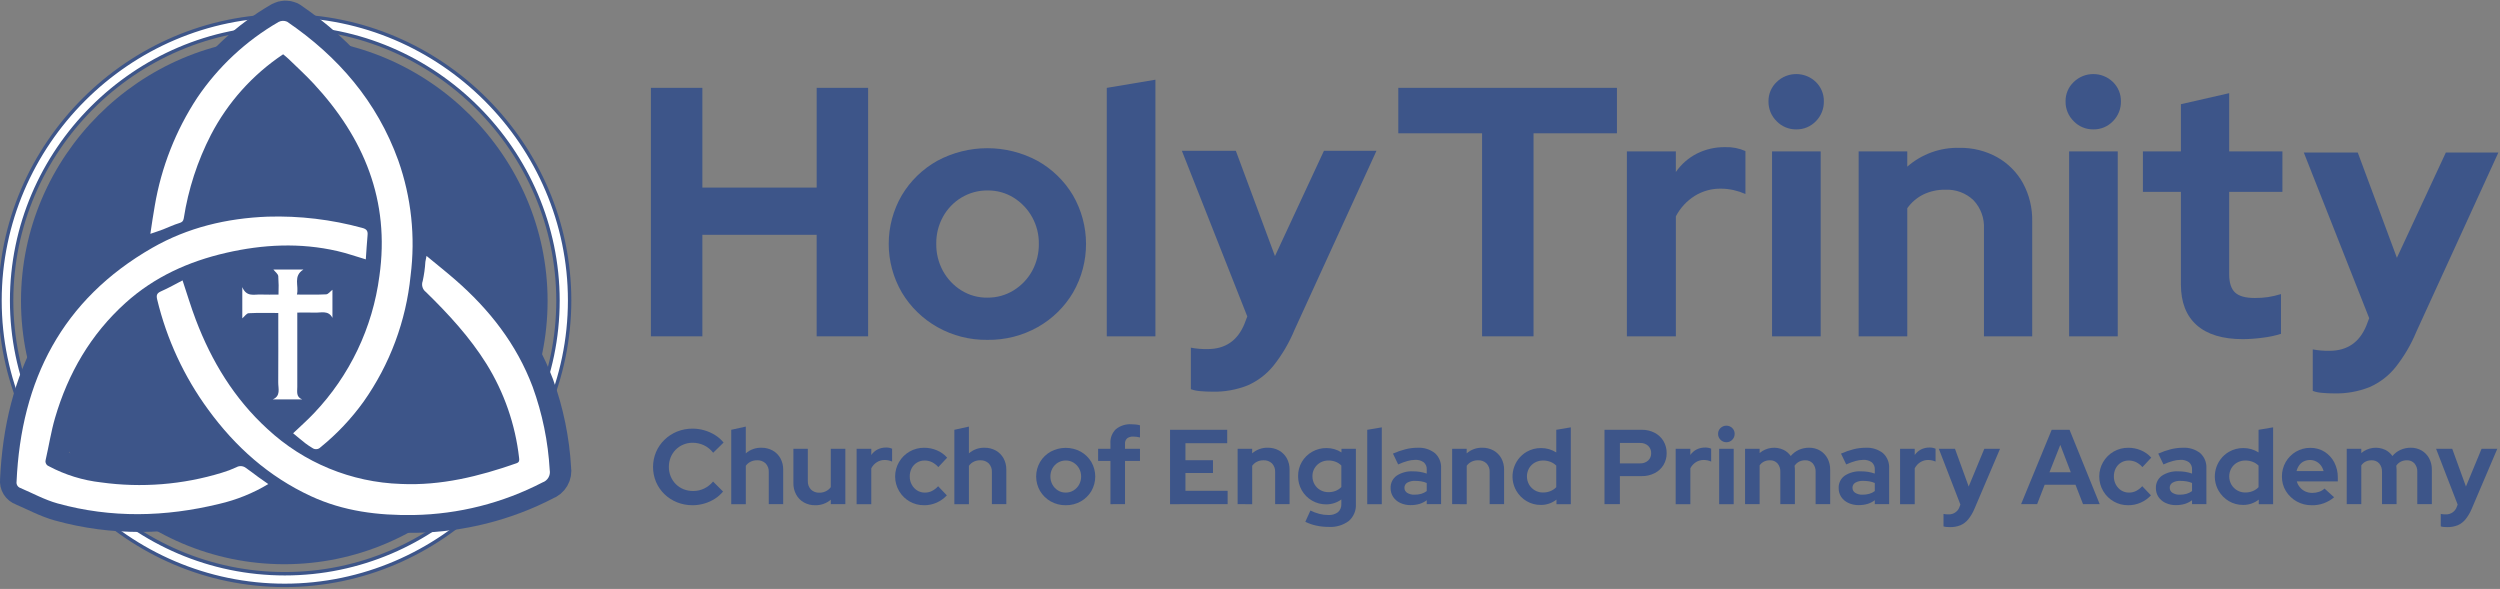 <?xml version="1.0" encoding="UTF-8" standalone="no"?>
<svg xmlns="http://www.w3.org/2000/svg" xmlns:xlink="http://www.w3.org/1999/xlink" xmlns:serif="http://www.serif.com/" width="100%" height="100%" viewBox="0 0 658 155" version="1.1" xml:space="preserve" style="fill-rule:evenodd;clip-rule:evenodd;stroke-linejoin:round;stroke-miterlimit:2;">
    <rect x="0" y="0" width="658" height="155" fill="#808080" stroke="none"/>
    <g transform="matrix(1,0,0,1,-251,-153.344)">
        <g id="Group_295">
            <g transform="matrix(1,0,0,1,251,157.49)">
                <g id="Group_292">
                    <g id="Group_291">
                        <g id="Path_355" transform="matrix(1,0,0,1,0.013,-3.889)">
                            <path d="M144.113,78.945C144.113,116.962 112.83,148.245 74.813,148.245C36.796,148.245 5.513,116.962 5.513,78.945C5.513,40.928 36.796,9.645 74.813,9.645C112.83,9.645 144.113,40.928 144.113,78.945" style="fill:rgb(61,85,137);fill-rule:nonzero;"></path>
                        </g>
                        <g id="Path_356" transform="matrix(1,0,0,1,-0.098,-4.005)">
                            <path d="M75.06,153.932C33.937,153.932 0.097,120.092 0.097,78.969C0.097,37.846 33.937,4.006 75.06,4.006C116.183,4.006 150.023,37.846 150.023,78.969C149.976,120.075 116.166,153.885 75.06,153.932M75.06,7.067C35.617,7.067 3.16,39.524 3.16,78.967C3.16,118.41 35.617,150.867 75.06,150.867C114.503,150.867 146.96,118.41 146.96,78.967C146.915,39.541 114.486,7.112 75.06,7.067" style="fill:white;fill-rule:nonzero;stroke:rgb(61,85,137);stroke-width:0.9px;"></path>
                        </g>
                        <g id="Path_357" transform="matrix(1,0,0,1,0.744,-2.74)">
                            <path d="M112.157,65.635C114.798,67.819 117.297,69.798 119.7,71.887C128.687,79.704 135.867,88.84 140.1,100.101C142.653,107.139 144.163,114.512 144.584,121.987C144.855,123.388 144.042,124.788 142.691,125.247C132.204,130.683 120.601,133.62 108.791,133.827C99.4,133.971 90.308,132.842 81.696,128.848C70.618,123.71 61.829,115.863 54.696,106.077C48.344,97.407 43.781,87.56 41.271,77.11C40.995,75.972 41.176,75.433 42.294,74.944C44.24,74.094 46.094,73.028 47.947,72.072C49.104,75.537 50.147,79.048 51.447,82.463C55.608,93.41 61.573,103.21 70.282,111.173C79.868,120.081 92.362,125.225 105.441,125.648C115.994,126.132 125.995,123.659 135.841,120.204C136.658,119.917 136.611,119.404 136.535,118.78C135.542,110.015 132.616,101.578 127.969,94.08C123.543,87 117.938,80.936 112.01,75.143C111.11,74.477 110.76,73.285 111.158,72.238C111.522,70.572 111.756,68.881 111.858,67.179C111.913,66.759 112.018,66.344 112.157,65.635Z" style="fill:none;fill-rule:nonzero;stroke:rgb(61,85,137);stroke-width:10px;stroke-linecap:round;stroke-miterlimit:4;"></path>
                        </g>
                        <g id="Path_358" transform="matrix(1,0,0,1,0.711,-3.985)">
                            <path d="M74.456,13.807C66.437,19.154 59.9,26.445 55.456,34.997C51.907,41.891 49.491,49.311 48.3,56.973C48.172,57.746 47.856,58.015 47.1,58.24C45.646,58.674 44.267,59.356 42.843,59.901C41.843,60.283 40.824,60.607 39.508,61.063C39.928,58.363 40.237,55.991 40.673,53.644C42.392,43.522 46.187,33.865 51.818,25.28C57.357,17.085 64.684,10.252 73.247,5.3C73.944,4.932 74.772,4.905 75.492,5.226C88.982,14.418 99.192,26.283 104.777,41.795C108.195,51.493 109.299,61.857 108,72.057C106.811,83.998 102.547,95.43 95.626,105.234C92.398,109.72 88.587,113.755 84.293,117.234C83.743,117.819 82.838,117.912 82.181,117.452C81.543,117.073 80.926,116.66 80.333,116.214C79.233,115.356 78.172,114.453 77.077,113.553C78.877,111.832 80.806,110.141 82.56,108.285C91.985,98.381 98.021,85.733 99.791,72.176C102.603,52.359 95.753,35.815 82.461,21.506C80.378,19.263 78.105,17.194 75.91,15.057C75.473,14.632 74.985,14.259 74.456,13.807Z" style="fill:none;fill-rule:nonzero;stroke:rgb(61,85,137);stroke-width:10px;stroke-linecap:round;stroke-miterlimit:4;"></path>
                        </g>
                        <g id="Path_359" transform="matrix(1,0,0,1,0.003,-2.949)">
                            <path d="M71.258,125.884C67.251,128.292 62.89,130.056 58.335,131.109C44.145,134.566 29.923,134.899 15.781,130.978C12.407,130.042 9.257,128.3 6.007,126.921C5.327,126.692 4.902,126.005 5,125.294C6.187,98.537 16.985,77.311 40.735,63.707C50.082,58.354 60.329,55.92 71.081,55.507C79.486,55.252 87.882,56.25 95.993,58.469C97.093,58.758 97.493,59.229 97.393,60.332C97.198,62.462 97.078,64.599 96.926,66.749C94.332,65.982 91.914,65.124 89.426,64.556C79.643,62.313 69.885,62.792 60.163,65.025C50.278,67.294 41.278,71.35 33.681,78.2C24.526,86.458 18.575,96.715 15.138,108.458C14.086,112.058 13.52,115.791 12.68,119.452C12.631,119.596 12.605,119.747 12.605,119.899C12.605,120.488 12.983,121.015 13.541,121.203C17.802,123.467 22.453,124.906 27.248,125.442C37.904,126.92 48.755,126.053 59.041,122.9C60.342,122.519 61.612,122.039 62.841,121.466C63.606,121.019 64.567,121.062 65.289,121.576C66.44,122.363 67.532,123.236 68.661,124.057C69.462,124.646 70.288,125.206 71.258,125.884Z" style="fill:none;fill-rule:nonzero;stroke:rgb(61,85,137);stroke-width:10px;stroke-linecap:round;stroke-miterlimit:4;"></path>
                        </g>
                        <g id="Path_360" transform="matrix(1,0,0,1,1.197,-2.668)">
                            <path d="M77.692,80.472L77.692,100.055C77.692,101.294 77.33,102.692 78.999,103.331L71.216,103.331C73.403,102.416 72.665,100.487 72.677,98.863C72.717,93.347 72.692,87.83 72.692,82.314L72.692,80.58C70.002,80.58 67.436,80.506 64.882,80.64C64.341,80.669 63.841,81.464 63.22,81.994L63.22,73.774C64.328,76.439 66.329,75.655 68.049,75.723C69.567,75.782 71.089,75.735 72.749,75.735C72.819,74.117 72.799,72.496 72.689,70.88C72.621,70.28 71.884,69.765 71.397,69.139L79.316,69.139C76.499,70.893 78.184,73.423 77.595,75.728C80.324,75.728 82.812,75.798 85.29,75.673C85.835,75.645 86.346,74.925 86.946,74.468L86.946,81.868C85.9,79.816 84,80.534 82.362,80.482C80.879,80.434 79.393,80.472 77.692,80.472Z" style="fill:none;fill-rule:nonzero;stroke:rgb(61,85,137);stroke-width:10px;stroke-linecap:round;stroke-miterlimit:4;"></path>
                        </g>
                        <g id="Path_361" transform="matrix(1,0,0,1,0.731,-2.734)">
                            <path d="M111.526,65.949C114.167,68.133 116.666,70.112 119.069,72.201C128.056,80.018 135.236,89.154 139.469,100.415C142.022,107.453 143.532,114.826 143.953,122.301C144.224,123.702 143.411,125.102 142.06,125.561C131.573,130.997 119.97,133.934 108.16,134.141C98.769,134.285 89.677,133.156 81.065,129.162C69.987,124.024 61.198,116.177 54.065,106.391C47.713,97.721 43.15,87.874 40.64,77.424C40.364,76.286 40.545,75.747 41.663,75.258C43.609,74.408 45.463,73.342 47.316,72.386C48.473,75.851 49.516,79.362 50.816,82.777C54.977,93.724 60.942,103.524 69.651,111.487C79.234,120.393 91.724,125.537 104.8,125.963C115.353,126.447 125.354,123.974 135.2,120.519C136.017,120.232 135.97,119.719 135.894,119.095C134.901,110.33 131.975,101.893 127.328,94.395C122.912,87.318 117.307,81.25 111.379,75.457C110.479,74.791 110.129,73.599 110.527,72.552C110.891,70.886 111.125,69.195 111.227,67.493C111.282,67.073 111.387,66.658 111.527,65.949" style="fill:white;fill-rule:nonzero;"></path>
                        </g>
                        <g id="Path_362" transform="matrix(1,0,0,1,0.698,-3.978)">
                            <path d="M73.825,14.121C65.806,19.468 59.269,26.759 54.825,35.311C51.276,42.205 48.86,49.625 47.67,57.287C47.542,58.06 47.226,58.329 46.47,58.554C45.016,58.988 43.637,59.67 42.213,60.215C41.213,60.597 40.194,60.921 38.878,61.377C39.298,58.677 39.607,56.305 40.043,53.958C41.762,43.836 45.556,34.179 51.187,25.594C56.726,17.398 64.053,10.566 72.616,5.613C73.313,5.245 74.141,5.218 74.861,5.539C88.351,14.731 98.561,26.596 104.146,42.108C107.565,51.806 108.669,62.171 107.371,72.372C106.183,84.313 101.92,95.745 95,105.549C91.772,110.035 87.961,114.07 83.667,117.549C83.117,118.134 82.212,118.227 81.555,117.767C80.917,117.388 80.3,116.975 79.707,116.528C78.607,115.671 77.546,114.768 76.451,113.869C78.251,112.148 80.18,110.457 81.934,108.601C91.358,98.696 97.392,86.047 99.16,72.49C101.972,52.673 95.122,36.129 81.83,21.82C79.747,19.577 77.474,17.508 75.279,15.371C74.842,14.945 74.354,14.571 73.825,14.121" style="fill:white;fill-rule:nonzero;"></path>
                        </g>
                        <g id="Path_363" transform="matrix(1,0,0,1,-0.01,-2.943)">
                            <path d="M70.627,126.2C66.619,128.608 62.256,130.371 57.7,131.423C43.51,134.88 29.288,135.213 15.146,131.292C11.772,130.356 8.622,128.614 5.372,127.235C4.692,127.005 4.268,126.318 4.367,125.607C5.556,98.851 16.354,77.625 40.1,64.021C49.447,58.668 59.694,56.234 70.446,55.821C78.851,55.566 87.247,56.564 95.358,58.783C96.458,59.072 96.858,59.543 96.758,60.646C96.563,62.776 96.443,64.913 96.291,67.063C93.697,66.296 91.279,65.438 88.791,64.87C79.008,62.627 69.25,63.106 59.528,65.339C49.642,67.612 40.642,71.667 33.044,78.521C23.889,86.779 17.938,97.036 14.501,108.779C13.449,112.379 12.883,116.112 12.043,119.773C11.994,119.917 11.968,120.068 11.968,120.22C11.968,120.809 12.346,121.336 12.904,121.524C17.165,123.788 21.816,125.227 26.611,125.763C37.267,127.241 48.118,126.373 58.404,123.22C59.705,122.839 60.975,122.359 62.204,121.786C62.969,121.339 63.93,121.382 64.652,121.896C65.803,122.683 66.895,123.556 68.024,124.377C68.83,124.963 69.656,125.522 70.624,126.201" style="fill:white;fill-rule:nonzero;"></path>
                        </g>
                        <g id="Path_364" transform="matrix(1,0,0,1,1.184,-2.662)">
                            <path d="M77.061,80.786L77.061,100.369C77.061,101.608 76.699,103.006 78.368,103.645L70.585,103.645C72.772,102.73 72.034,100.801 72.046,99.177C72.086,93.661 72.061,88.144 72.061,82.628L72.061,80.894C69.371,80.894 66.805,80.82 64.251,80.954C63.71,80.983 63.21,81.778 62.589,82.308L62.589,74.088C63.697,76.753 65.698,75.969 67.418,76.037C68.936,76.096 70.458,76.049 72.118,76.049C72.188,74.431 72.168,72.81 72.058,71.194C71.99,70.594 71.253,70.079 70.766,69.453L78.685,69.453C75.868,71.207 77.553,73.737 76.964,76.043C79.693,76.043 82.181,76.113 84.659,75.988C85.204,75.96 85.715,75.24 86.315,74.782L86.315,82.182C85.274,80.13 83.375,80.849 81.732,80.797C80.249,80.749 78.763,80.787 77.062,80.787" style="fill:white;fill-rule:nonzero;"></path>
                        </g>
                    </g>
                </g>
            </g>
            <g id="Group_293" transform="matrix(1,0,0,1,-5165.33,165)">
                <g id="Group_277" transform="matrix(1,0,0,1,5588.21,100.011)">
                    <g id="Path_365" transform="matrix(1,0,0,1,-168.79,-110.78)">
                        <path d="M179.193,132.089C177.795,132.1 176.408,131.839 175.11,131.32C173.876,130.83 172.75,130.103 171.795,129.181C170.855,128.27 170.105,127.183 169.586,125.981C168.524,123.451 168.524,120.597 169.586,118.067C170.109,116.859 170.864,115.766 171.81,114.851C172.765,113.926 173.89,113.195 175.123,112.699C176.416,112.18 177.799,111.918 179.192,111.93C180.252,111.927 181.307,112.078 182.324,112.377C183.313,112.668 184.258,113.091 185.134,113.636C185.98,114.159 186.732,114.821 187.357,115.594L184.617,118.278C183.972,117.439 183.139,116.763 182.184,116.306C181.248,115.867 180.226,115.643 179.192,115.649C178.347,115.643 177.51,115.809 176.732,116.138C175.988,116.45 175.313,116.907 174.746,117.481C174.182,118.056 173.736,118.735 173.432,119.481C173.107,120.289 172.945,121.155 172.957,122.026C172.95,122.884 173.116,123.734 173.446,124.526C173.758,125.278 174.214,125.963 174.788,126.54C175.363,127.113 176.048,127.565 176.801,127.868C177.615,128.193 178.485,128.354 179.361,128.343C180.357,128.35 181.342,128.13 182.241,127.7C183.148,127.262 183.95,126.632 184.59,125.854L187.219,128.483C186.594,129.238 185.853,129.889 185.024,130.412C184.162,130.96 183.224,131.379 182.241,131.657C181.25,131.943 180.224,132.089 179.193,132.09" style="fill:rgb(61,85,137);fill-rule:nonzero;"></path>
                    </g>
                    <g id="Path_366" transform="matrix(1,0,0,1,-169.991,-110.749)">
                        <path d="M190.573,131.779L190.573,112.2L194.404,111.361L194.404,118.409C195.538,117.415 197.007,116.885 198.515,116.927C199.555,116.908 200.583,117.164 201.493,117.668C202.345,118.148 203.047,118.855 203.521,119.71C204.019,120.633 204.27,121.669 204.248,122.717L204.248,131.777L200.448,131.777L200.448,123.304C200.493,122.472 200.194,121.658 199.623,121.052C199.026,120.485 198.222,120.186 197.4,120.227C196.8,120.215 196.206,120.345 195.666,120.605C195.164,120.855 194.732,121.224 194.407,121.681L194.407,131.781L190.573,131.779Z" style="fill:rgb(61,85,137);fill-rule:nonzero;"></path>
                    </g>
                    <g id="Path_367" transform="matrix(1,0,0,1,-170.946,-111.09)">
                        <path d="M213.62,132.4C212.58,132.419 211.552,132.164 210.642,131.659C209.784,131.174 209.081,130.457 208.614,129.589C208.12,128.665 207.869,127.63 207.887,126.583L207.887,117.55L211.687,117.55L211.687,126.023C211.642,126.854 211.941,127.669 212.512,128.274C213.108,128.843 213.912,129.142 214.735,129.1C215.331,129.109 215.921,128.974 216.455,128.708C216.956,128.457 217.392,128.094 217.728,127.646L217.728,117.546L221.559,117.546L221.559,132.116L217.728,132.116L217.728,130.942C216.586,131.92 215.12,132.438 213.617,132.396" style="fill:rgb(61,85,137);fill-rule:nonzero;"></path>
                    </g>
                    <g id="Path_368" transform="matrix(1,0,0,1,-171.917,-111.07)">
                        <path d="M225.5,132.1L225.5,117.53L229.359,117.53L229.359,119.151C229.785,118.537 230.357,118.037 231.023,117.697C231.714,117.356 232.476,117.185 233.246,117.197C233.794,117.178 234.338,117.283 234.84,117.504L234.84,120.888C234.538,120.757 234.225,120.654 233.904,120.581C233.569,120.506 233.226,120.468 232.883,120.469C232.162,120.463 231.454,120.662 230.842,121.043C230.215,121.439 229.703,121.994 229.36,122.651L229.36,132.1L225.5,132.1Z" style="fill:rgb(61,85,137);fill-rule:nonzero;"></path>
                    </g>
                    <g id="Path_369" transform="matrix(1,0,0,1,-172.511,-111.074)">
                        <path d="M243.877,132.383C241.179,132.425 238.659,131.009 237.291,128.683C236.596,127.514 236.229,126.179 236.229,124.819C236.229,122.117 237.677,119.613 240.018,118.266C241.19,117.59 242.524,117.242 243.877,117.259C245.025,117.254 246.162,117.482 247.219,117.93C248.252,118.363 249.175,119.023 249.919,119.86L247.598,122.349C247.125,121.805 246.551,121.359 245.907,121.035C245.308,120.752 244.653,120.609 243.991,120.615C242.561,120.593 241.236,121.385 240.579,122.656C240.235,123.331 240.063,124.081 240.079,124.838C240.07,125.585 240.253,126.321 240.61,126.977C240.945,127.6 241.437,128.125 242.036,128.501C242.649,128.879 243.358,129.073 244.078,129.06C244.713,129.064 245.34,128.92 245.91,128.64C246.527,128.323 247.081,127.896 247.546,127.381L249.839,129.787C249.084,130.601 248.17,131.252 247.155,131.702C246.125,132.159 245.01,132.393 243.883,132.387" style="fill:rgb(61,85,137);fill-rule:nonzero;"></path>
                    </g>
                    <g id="Path_370" transform="matrix(1,0,0,1,-173.419,-110.749)">
                        <path d="M252.726,131.779L252.726,112.2L256.557,111.361L256.557,118.409C257.691,117.415 259.16,116.885 260.668,116.927C261.708,116.908 262.736,117.164 263.646,117.668C264.498,118.148 265.2,118.855 265.674,119.71C266.172,120.633 266.423,121.669 266.401,122.717L266.401,131.777L262.601,131.777L262.601,123.304C262.646,122.472 262.347,121.658 261.776,121.052C261.179,120.485 260.375,120.186 259.553,120.227C258.953,120.215 258.359,120.345 257.819,120.605C257.317,120.855 256.885,121.224 256.56,121.681L256.56,131.781L252.726,131.779Z" style="fill:rgb(61,85,137);fill-rule:nonzero;"></path>
                    </g>
                    <g id="Path_371" transform="matrix(1,0,0,1,-174.676,-111.075)">
                        <path d="M283.289,132.385C281.909,132.404 280.548,132.057 279.346,131.379C278.192,130.729 277.227,129.789 276.546,128.652C275.168,126.287 275.168,123.354 276.546,120.989C277.224,119.854 278.19,118.918 279.346,118.276C281.806,116.954 284.772,116.954 287.232,118.276C288.388,118.918 289.354,119.854 290.032,120.989C291.405,123.354 291.41,126.282 290.046,128.652C289.374,129.789 288.414,130.73 287.263,131.379C286.052,132.059 284.681,132.406 283.292,132.385M283.292,129.057C284.022,129.066 284.74,128.867 285.361,128.483C285.969,128.109 286.47,127.584 286.815,126.959C287.176,126.3 287.359,125.558 287.347,124.806C287.365,123.329 286.605,121.946 285.347,121.171C284.737,120.797 284.034,120.603 283.319,120.612C282.591,120.602 281.873,120.796 281.249,121.171C280.64,121.537 280.139,122.058 279.796,122.681C279.437,123.331 279.254,124.064 279.264,124.806C279.251,125.558 279.435,126.3 279.796,126.959C280.139,127.581 280.634,128.106 281.236,128.483C281.851,128.868 282.565,129.068 283.291,129.057" style="fill:rgb(61,85,137);fill-rule:nonzero;"></path>
                    </g>
                    <g id="Path_372" transform="matrix(1,0,0,1,-175.627,-110.713)">
                        <path d="M296.015,131.743L296.015,120.361L292.771,120.361L292.771,117.173L296.015,117.173L296.015,115.773C295.916,114.365 296.443,112.982 297.455,111.997C298.614,111.073 300.076,110.614 301.555,110.711C301.956,110.712 302.357,110.735 302.755,110.781C303.106,110.816 303.453,110.886 303.79,110.991L303.79,114.179C303.457,114.104 303.158,114.048 302.895,114.011C302.608,113.972 302.319,113.954 302.029,113.955C301.451,113.916 300.877,114.079 300.407,114.417C300.009,114.785 299.802,115.317 299.848,115.857L299.848,117.171L303.791,117.171L303.791,120.359L299.848,120.359L299.848,131.741L296.015,131.743Z" style="fill:rgb(61,85,137);fill-rule:nonzero;"></path>
                    </g>
                    <g id="Path_373" transform="matrix(1,0,0,1,-176.732,-110.798)">
                        <path d="M312.808,131.828L312.808,112.252L327.853,112.252L327.853,115.775L316.863,115.775L316.863,120.25L324.105,120.25L324.105,123.633L316.863,123.633L316.863,128.303L327.963,128.303L327.963,131.826L312.808,131.828Z" style="fill:rgb(61,85,137);fill-rule:nonzero;"></path>
                    </g>
                    <g id="Path_374" transform="matrix(1,0,0,1,-177.77,-111.074)">
                        <path d="M331.631,132.1L331.631,117.53L335.462,117.53L335.462,118.73C336.596,117.736 338.065,117.206 339.573,117.248C340.613,117.229 341.641,117.485 342.551,117.989C343.403,118.469 344.105,119.176 344.579,120.031C345.077,120.954 345.328,121.99 345.306,123.038L345.306,132.098L341.506,132.098L341.506,123.63C341.551,122.798 341.252,121.984 340.681,121.378C340.084,120.811 339.28,120.512 338.458,120.553C337.858,120.541 337.264,120.671 336.724,120.931C336.222,121.181 335.79,121.55 335.465,122.007L335.465,132.107L331.631,132.1Z" style="fill:rgb(61,85,137);fill-rule:nonzero;"></path>
                    </g>
                    <g id="Path_375" transform="matrix(1,0,0,1,-178.699,-111.079)">
                        <path d="M356.5,138.093C355.4,138.097 354.302,137.98 353.228,137.743C352.24,137.53 351.283,137.196 350.376,136.75L351.719,133.786C352.481,134.156 353.276,134.451 354.095,134.667C354.853,134.863 355.634,134.961 356.417,134.961C357.331,135.024 358.237,134.761 358.976,134.22C359.592,133.662 359.918,132.849 359.858,132.02L359.858,130.874C358.698,131.721 357.295,132.172 355.858,132.16C353.221,132.177 350.771,130.769 349.458,128.483C348.801,127.34 348.463,126.041 348.479,124.722C348.462,123.406 348.806,122.109 349.472,120.974C350.123,119.867 351.054,118.951 352.172,118.318C353.339,117.657 354.662,117.319 356.003,117.339C356.694,117.339 357.382,117.438 358.045,117.633C358.7,117.821 359.322,118.109 359.89,118.486L359.89,117.535L363.69,117.535L363.69,132.08C363.789,133.768 363.102,135.411 361.831,136.527C360.297,137.663 358.409,138.218 356.504,138.093M356.476,128.949C357.126,128.956 357.771,128.837 358.376,128.599C358.935,128.378 359.441,128.039 359.858,127.606L359.858,121.929C359.429,121.5 358.914,121.167 358.347,120.95C357.749,120.723 357.113,120.609 356.473,120.615C355.72,120.602 354.977,120.791 354.32,121.16C353.696,121.514 353.176,122.025 352.81,122.642C352.436,123.272 352.242,123.993 352.251,124.725C352.239,125.478 352.427,126.221 352.796,126.878C353.155,127.507 353.677,128.029 354.307,128.388C354.966,128.765 355.715,128.958 356.474,128.947" style="fill:rgb(61,85,137);fill-rule:nonzero;"></path>
                    </g>
                    <g id="Path_376" transform="matrix(1,0,0,1,-179.761,-110.76)">
                        <path d="M367.739,131.79L367.739,112.215L371.57,111.572L371.57,131.79L367.739,131.79Z" style="fill:rgb(61,85,137);fill-rule:nonzero;"></path>
                    </g>
                    <g id="Path_377" transform="matrix(1,0,0,1,-180.121,-111.074)">
                        <path d="M379.536,132.356C378.591,132.373 377.655,132.177 376.796,131.783C376.038,131.438 375.39,130.891 374.922,130.202C374.469,129.514 374.235,128.705 374.25,127.881C374.193,126.602 374.783,125.376 375.818,124.623C377.109,123.779 378.639,123.372 380.179,123.463C381.397,123.455 382.607,123.653 383.759,124.05L383.759,122.988C383.808,122.268 383.519,121.565 382.977,121.088C382.31,120.616 381.499,120.388 380.684,120.445C380.012,120.456 379.344,120.555 378.697,120.739C377.855,120.977 377.033,121.281 376.238,121.648L374.867,118.795C375.933,118.322 377.037,117.939 378.167,117.648C379.191,117.39 380.243,117.258 381.299,117.257C382.957,117.15 384.599,117.652 385.912,118.67C387.025,119.685 387.622,121.15 387.535,122.654L387.535,132.1L383.759,132.1L383.759,131.065C383.18,131.504 382.526,131.835 381.83,132.044C381.084,132.257 380.312,132.361 379.536,132.352M377.887,127.793C377.877,128.333 378.154,128.839 378.614,129.121C379.194,129.473 379.866,129.643 380.543,129.61C381.133,129.616 381.721,129.54 382.291,129.386C382.822,129.237 383.32,128.99 383.759,128.658L383.759,126.533C383.294,126.328 382.806,126.183 382.305,126.099C381.769,126.013 381.227,125.971 380.684,125.973C379.967,125.933 379.254,126.098 378.628,126.449C378.156,126.728 377.871,127.243 377.887,127.791" style="fill:rgb(61,85,137);fill-rule:nonzero;"></path>
                    </g>
                    <g id="Path_378" transform="matrix(1,0,0,1,-181.066,-111.074)">
                        <path d="M391.388,132.1L391.388,117.53L395.219,117.53L395.219,118.73C396.353,117.736 397.822,117.206 399.329,117.248C400.369,117.229 401.397,117.484 402.307,117.989C403.159,118.469 403.861,119.176 404.334,120.031C404.833,120.953 405.084,121.99 405.063,123.038L405.063,132.098L401.263,132.098L401.263,123.63C401.307,122.798 401.009,121.984 400.437,121.378C399.841,120.811 399.037,120.512 398.215,120.553C397.616,120.541 397.022,120.671 396.482,120.931C395.98,121.18 395.548,121.55 395.224,122.007L395.224,132.107L391.388,132.1Z" style="fill:rgb(61,85,137);fill-rule:nonzero;"></path>
                    </g>
                    <g id="Path_379" transform="matrix(1,0,0,1,-181.994,-110.76)">
                        <path d="M415.638,131.986C414.32,132.003 413.022,131.654 411.89,130.979C410.785,130.321 409.866,129.392 409.22,128.279C407.146,124.723 408.365,120.09 411.92,118.015C413.085,117.346 414.408,117.003 415.751,117.022C416.456,117.019 417.157,117.118 417.834,117.316C418.499,117.514 419.134,117.801 419.722,118.169L419.722,112.213L423.553,111.57L423.553,131.79L419.776,131.79L419.776,130.59C418.599,131.518 417.138,132.012 415.639,131.99M416.253,128.718C416.914,128.723 417.57,128.6 418.183,128.354C418.763,128.122 419.288,127.77 419.721,127.32L419.721,121.642C419.283,121.208 418.759,120.87 418.183,120.649C417.567,120.413 416.913,120.294 416.253,120.299C415.495,120.288 414.748,120.476 414.086,120.844C413.453,121.198 412.926,121.717 412.562,122.344C411.812,123.681 411.817,125.318 412.575,126.651C412.948,127.275 413.472,127.795 414.1,128.161C414.753,128.539 415.497,128.733 416.252,128.72" style="fill:rgb(61,85,137);fill-rule:nonzero;"></path>
                    </g>
                    <g id="Path_380" transform="matrix(1,0,0,1,-183.406,-110.798)">
                        <path d="M433.828,131.827L433.828,112.252L443.644,112.252C444.83,112.229 446.004,112.504 447.056,113.052C448.011,113.553 448.809,114.308 449.362,115.233C449.923,116.196 450.208,117.294 450.187,118.408C450.204,119.498 449.918,120.571 449.362,121.508C448.805,122.428 448.001,123.174 447.041,123.661C445.989,124.196 444.821,124.465 443.641,124.444L437.88,124.444L437.88,131.826L433.828,131.827ZM437.883,121.089L443.2,121.089C443.973,121.126 444.732,120.86 445.312,120.348C445.844,119.856 446.136,119.156 446.112,118.432C446.143,117.691 445.851,116.971 445.312,116.461C444.732,115.948 443.973,115.682 443.2,115.719L437.887,115.719L437.883,121.089Z" style="fill:rgb(61,85,137);fill-rule:nonzero;"></path>
                    </g>
                    <g id="Path_381" transform="matrix(1,0,0,1,-184.5,-111.07)">
                        <path d="M453.658,132.1L453.658,117.53L457.518,117.53L457.518,119.151C457.944,118.537 458.516,118.037 459.182,117.697C459.872,117.356 460.634,117.185 461.404,117.197C461.952,117.177 462.497,117.281 463,117.5L463,120.884C462.698,120.753 462.385,120.65 462.064,120.577C461.729,120.502 461.386,120.464 461.042,120.465C460.321,120.459 459.613,120.658 459.001,121.039C458.374,121.435 457.862,121.99 457.519,122.647L457.519,132.1L453.658,132.1Z" style="fill:rgb(61,85,137);fill-rule:nonzero;"></path>
                    </g>
                    <g id="Path_382" transform="matrix(1,0,0,1,-185.151,-110.734)">
                        <path d="M467.649,115.46C467.07,115.467 466.513,115.234 466.111,114.817C465.69,114.406 465.457,113.839 465.468,113.251C465.459,112.676 465.693,112.122 466.111,111.727C466.965,110.893 468.348,110.893 469.202,111.727C469.612,112.127 469.84,112.678 469.83,113.251C469.842,113.836 469.615,114.402 469.202,114.817C468.798,115.239 468.234,115.472 467.65,115.46M465.75,117.194L469.581,117.194L469.581,131.764L465.75,131.764L465.75,117.194Z" style="fill:rgb(61,85,137);fill-rule:nonzero;"></path>
                    </g>
                    <g id="Path_383" transform="matrix(1,0,0,1,-185.565,-111.074)">
                        <path d="M472.985,132.1L472.985,117.53L476.816,117.53L476.816,118.649C478.582,117.151 481.073,116.828 483.163,117.824C483.901,118.2 484.536,118.752 485.01,119.431C485.587,118.737 486.314,118.183 487.135,117.81C487.988,117.43 488.914,117.239 489.848,117.251C490.853,117.231 491.844,117.488 492.714,117.992C493.54,118.482 494.217,119.188 494.672,120.034C495.162,120.959 495.407,121.994 495.385,123.041L495.385,132.101L491.554,132.101L491.554,123.63C491.6,122.813 491.335,122.008 490.813,121.378C490.302,120.821 489.568,120.519 488.813,120.553C488.266,120.546 487.725,120.666 487.232,120.903C486.736,121.155 486.316,121.535 486.016,122.003C486.035,122.171 486.053,122.338 486.072,122.503C486.091,122.68 486.1,122.857 486.1,123.035L486.1,132.095L482.269,132.095L482.269,123.63C482.314,122.813 482.049,122.008 481.528,121.378C481.016,120.821 480.283,120.519 479.528,120.553C478.992,120.544 478.46,120.659 477.975,120.888C477.51,121.12 477.111,121.467 476.816,121.895L476.816,132.1L472.985,132.1Z" style="fill:rgb(61,85,137);fill-rule:nonzero;"></path>
                    </g>
                    <g id="Path_384" transform="matrix(1,0,0,1,-187.003,-111.074)">
                        <path d="M504.345,132.356C503.4,132.373 502.464,132.177 501.605,131.783C500.847,131.438 500.199,130.891 499.731,130.202C499.278,129.514 499.044,128.705 499.059,127.881C499.002,126.602 499.591,125.377 500.626,124.623C501.918,123.779 503.448,123.372 504.988,123.463C506.206,123.455 507.416,123.653 508.568,124.05L508.568,122.988C508.617,122.268 508.327,121.564 507.785,121.088C507.118,120.615 506.307,120.388 505.492,120.445C504.82,120.456 504.152,120.555 503.506,120.739C502.664,120.977 501.841,121.281 501.046,121.648L499.676,118.795C500.743,118.322 501.846,117.939 502.976,117.648C504,117.39 505.052,117.258 506.108,117.257C507.766,117.149 509.408,117.652 510.722,118.67C511.835,119.685 512.431,121.15 512.344,122.654L512.344,132.1L508.569,132.1L508.569,131.065C507.989,131.504 507.336,131.835 506.64,132.044C505.894,132.257 505.122,132.361 504.346,132.352M502.696,127.793C502.686,128.333 502.963,128.839 503.423,129.121C504.003,129.473 504.675,129.643 505.352,129.61C505.942,129.616 506.53,129.54 507.1,129.386C507.63,129.237 508.128,128.99 508.568,128.658L508.568,126.533C508.103,126.328 507.615,126.183 507.114,126.099C506.578,126.013 506.035,125.971 505.492,125.973C504.775,125.934 504.062,126.099 503.436,126.449C502.964,126.728 502.679,127.243 502.695,127.791" style="fill:rgb(61,85,137);fill-rule:nonzero;"></path>
                    </g>
                    <g id="Path_385" transform="matrix(1,0,0,1,-187.947,-111.07)">
                        <path d="M516.166,132.1L516.166,117.53L520.026,117.53L520.026,119.151C520.452,118.537 521.024,118.037 521.69,117.697C522.38,117.356 523.142,117.185 523.912,117.197C524.46,117.178 525.005,117.283 525.507,117.504L525.507,120.888C525.205,120.757 524.892,120.654 524.571,120.581C524.236,120.506 523.893,120.468 523.549,120.469C522.828,120.463 522.12,120.662 521.508,121.043C520.881,121.439 520.369,121.994 520.026,122.651L520.026,132.1L516.166,132.1Z" style="fill:rgb(61,85,137);fill-rule:nonzero;"></path>
                    </g>
                    <g id="Path_386" transform="matrix(1,0,0,1,-188.543,-111.09)">
                        <path d="M529.9,138.16C529.565,138.16 529.243,138.146 528.935,138.118C528.682,138.102 528.432,138.05 528.194,137.963L528.194,134.692C528.627,134.775 529.067,134.812 529.508,134.803C530.808,134.867 532.002,134.052 532.416,132.818L532.639,132.23L526.963,117.549L531.214,117.549L534.821,127.477L538.933,117.549L543.071,117.549L536.36,133.293C535.944,134.302 535.389,135.249 534.71,136.104C534.162,136.785 533.457,137.322 532.655,137.67C531.778,138.015 530.842,138.181 529.9,138.159" style="fill:rgb(61,85,137);fill-rule:nonzero;"></path>
                    </g>
                    <g id="Path_387" transform="matrix(1,0,0,1,-189.806,-110.798)">
                        <path d="M549.876,131.827L557.929,112.252L562.629,112.252L570.57,131.827L566.18,131.827L564.194,126.709L556.084,126.709L554.098,131.827L549.876,131.827ZM557.342,123.438L562.963,123.438L560.195,116.223L557.342,123.438Z" style="fill:rgb(61,85,137);fill-rule:nonzero;"></path>
                    </g>
                    <g id="Path_388" transform="matrix(1,0,0,1,-191.009,-111.074)">
                        <path d="M579.295,132.383C576.597,132.424 574.078,131.008 572.709,128.683C572.014,127.514 571.647,126.179 571.647,124.819C571.647,122.118 573.095,119.614 575.436,118.266C576.609,117.59 577.942,117.242 579.296,117.259C580.444,117.254 581.581,117.482 582.638,117.93C583.671,118.363 584.594,119.023 585.338,119.86L583.017,122.349C582.544,121.805 581.969,121.359 581.325,121.035C580.726,120.752 580.071,120.609 579.409,120.615C577.981,120.592 576.657,121.383 576,122.651C575.656,123.326 575.484,124.076 575.5,124.833C575.491,125.58 575.674,126.316 576.031,126.972C576.366,127.596 576.858,128.121 577.458,128.496C578.071,128.874 578.779,129.068 579.499,129.055C580.134,129.059 580.761,128.915 581.331,128.635C581.948,128.318 582.502,127.891 582.967,127.376L585.26,129.782C584.505,130.596 583.591,131.247 582.576,131.697C581.546,132.154 580.431,132.388 579.304,132.382" style="fill:rgb(61,85,137);fill-rule:nonzero;"></path>
                    </g>
                    <g id="Path_389" transform="matrix(1,0,0,1,-191.877,-111.074)">
                        <path d="M592.718,132.356C591.773,132.373 590.837,132.177 589.978,131.783C589.218,131.438 588.569,130.89 588.1,130.2C587.647,129.512 587.413,128.703 587.428,127.879C587.373,126.6 587.964,125.375 589,124.623C590.292,123.779 591.822,123.372 593.362,123.463C594.58,123.455 595.79,123.653 596.942,124.05L596.942,122.988C596.991,122.268 596.701,121.564 596.159,121.088C595.492,120.615 594.681,120.388 593.866,120.445C593.194,120.456 592.526,120.555 591.88,120.739C591.038,120.977 590.215,121.281 589.42,121.648L588.05,118.795C589.117,118.322 590.22,117.939 591.35,117.648C592.374,117.39 593.426,117.258 594.482,117.257C596.14,117.149 597.782,117.652 599.096,118.67C600.209,119.685 600.805,121.15 600.718,122.654L600.718,132.1L596.943,132.1L596.943,131.065C596.363,131.504 595.71,131.835 595.014,132.044C594.268,132.257 593.496,132.361 592.72,132.352M591.07,127.793C591.06,128.333 591.338,128.839 591.798,129.121C592.378,129.473 593.05,129.643 593.727,129.61C594.317,129.616 594.905,129.54 595.475,129.386C596.005,129.237 596.503,128.99 596.943,128.658L596.943,126.533C596.478,126.328 595.99,126.183 595.489,126.099C594.953,126.013 594.41,125.971 593.867,125.973C593.15,125.934 592.437,126.099 591.811,126.449C591.339,126.728 591.054,127.243 591.07,127.791" style="fill:rgb(61,85,137);fill-rule:nonzero;"></path>
                    </g>
                    <g id="Path_390" transform="matrix(1,0,0,1,-192.783,-110.76)">
                        <path d="M611.27,131.986C609.952,132.003 608.654,131.654 607.522,130.979C606.417,130.321 605.498,129.392 604.852,128.279C602.778,124.723 603.997,120.09 607.552,118.015C608.717,117.346 610.04,117.003 611.383,117.022C612.088,117.019 612.79,117.118 613.467,117.316C614.132,117.514 614.767,117.801 615.355,118.169L615.355,112.213L619.186,111.57L619.186,131.79L615.409,131.79L615.409,130.59C614.232,131.518 612.771,132.012 611.272,131.99M611.886,128.718C612.547,128.723 613.203,128.6 613.816,128.354C614.396,128.123 614.921,127.77 615.354,127.32L615.354,121.642C614.916,121.208 614.392,120.87 613.816,120.649C613.2,120.413 612.546,120.294 611.886,120.299C611.128,120.288 610.381,120.476 609.719,120.844C609.086,121.198 608.559,121.717 608.195,122.344C607.445,123.681 607.45,125.318 608.208,126.651C608.581,127.275 609.105,127.795 609.733,128.161C610.387,128.539 611.131,128.733 611.886,128.72" style="fill:rgb(61,85,137);fill-rule:nonzero;"></path>
                    </g>
                    <g id="Path_391" transform="matrix(1,0,0,1,-193.813,-111.075)">
                        <path d="M630.338,132.385C627.586,132.417 625.012,130.997 623.571,128.652C622.874,127.502 622.515,126.179 622.535,124.835C622.52,123.497 622.862,122.179 623.528,121.018C624.173,119.888 625.105,118.948 626.228,118.291C627.37,117.619 628.675,117.27 630,117.284C631.316,117.261 632.612,117.615 633.734,118.304C634.825,118.985 635.713,119.946 636.307,121.087C636.947,122.331 637.269,123.715 637.243,125.114L637.243,126.12L626.451,126.12C626.617,126.696 626.902,127.23 627.289,127.687C627.677,128.15 628.165,128.518 628.716,128.764C629.288,129.018 629.908,129.147 630.534,129.141C631.143,129.146 631.748,129.046 632.324,128.847C632.855,128.669 633.341,128.378 633.75,127.995L636.267,130.288C634.62,131.698 632.506,132.447 630.339,132.388M626.396,123.388L633.496,123.388C633.357,122.834 633.105,122.315 632.754,121.864C632.42,121.436 631.995,121.087 631.51,120.844C631.024,120.601 630.487,120.477 629.944,120.48C629.384,120.472 628.829,120.592 628.322,120.83C627.84,121.061 627.422,121.406 627.105,121.836C626.767,122.301 626.525,122.828 626.393,123.388" style="fill:rgb(61,85,137);fill-rule:nonzero;"></path>
                    </g>
                    <g id="Path_392" transform="matrix(1,0,0,1,-194.808,-111.074)">
                        <path d="M640.59,132.1L640.59,117.53L644.421,117.53L644.421,118.649C646.186,117.152 648.677,116.828 650.767,117.824C651.505,118.2 652.14,118.752 652.614,119.431C653.191,118.737 653.918,118.183 654.739,117.81C655.592,117.43 656.518,117.239 657.452,117.251C658.457,117.231 659.448,117.488 660.318,117.992C661.144,118.482 661.821,119.188 662.276,120.034C662.766,120.959 663.011,121.994 662.989,123.041L662.989,132.101L659.158,132.101L659.158,123.63C659.204,122.813 658.939,122.008 658.417,121.378C657.906,120.821 657.172,120.519 656.417,120.553C655.87,120.546 655.329,120.666 654.836,120.903C654.34,121.155 653.92,121.535 653.62,122.003C653.639,122.171 653.657,122.338 653.676,122.503C653.695,122.68 653.704,122.857 653.704,123.035L653.704,132.095L649.873,132.095L649.873,123.63C649.918,122.813 649.653,122.009 649.132,121.378C648.62,120.821 647.887,120.519 647.132,120.553C646.596,120.544 646.064,120.659 645.579,120.888C645.114,121.12 644.715,121.467 644.42,121.895L644.42,132.1L640.59,132.1Z" style="fill:rgb(61,85,137);fill-rule:nonzero;"></path>
                    </g>
                    <g id="Path_393" transform="matrix(1,0,0,1,-196.181,-111.09)">
                        <path d="M668.417,138.16C668.082,138.16 667.76,138.146 667.452,138.118C667.199,138.102 666.949,138.05 666.711,137.963L666.711,134.692C667.144,134.775 667.584,134.812 668.025,134.803C669.325,134.867 670.519,134.052 670.933,132.818L671.156,132.23L665.48,117.549L669.731,117.549L673.338,127.477L677.45,117.549L681.588,117.549L674.877,133.293C674.461,134.303 673.906,135.249 673.227,136.104C672.679,136.785 671.974,137.322 671.172,137.67C670.295,138.015 669.359,138.181 668.417,138.159" style="fill:rgb(61,85,137);fill-rule:nonzero;"></path>
                    </g>
                </g>
                <g id="Group_278" transform="matrix(1,0,0,1,5587.65,7.826)">
                    <g id="Path_394" transform="matrix(1,0,0,1,-168.19,-13.36)">
                        <path d="M168.19,82.4L168.19,17L181.735,17L181.735,43.25L211.816,43.25L211.816,17L225.361,17L225.361,82.4L211.817,82.4L211.817,55.678L181.735,55.678L181.735,82.4L168.19,82.4Z" style="fill:rgb(61,85,137);fill-rule:nonzero;"></path>
                    </g>
                    <g id="Path_395" transform="matrix(1,0,0,1,-171.843,-14.287)">
                        <path d="M260.4,84.257C255.79,84.32 251.244,83.16 247.228,80.894C243.376,78.722 240.155,75.582 237.886,71.786C233.282,63.885 233.282,54.087 237.886,46.186C240.149,42.397 243.371,39.27 247.228,37.124C255.445,32.708 265.355,32.708 273.572,37.124C277.428,39.271 280.651,42.397 282.914,46.186C287.501,54.087 287.519,63.869 282.96,71.786C280.716,75.586 277.51,78.728 273.665,80.894C269.619,83.167 265.041,84.328 260.4,84.257M260.4,73.141C262.84,73.173 265.239,72.509 267.314,71.226C269.344,69.975 271.017,68.222 272.171,66.135C273.375,63.931 273.987,61.452 273.945,58.941C274.007,54.007 271.467,49.389 267.267,46.8C265.231,45.552 262.882,44.904 260.494,44.932C258.061,44.9 255.667,45.547 253.581,46.8C251.546,48.025 249.87,49.765 248.723,51.845C247.525,54.017 246.913,56.465 246.948,58.945C246.905,61.456 247.517,63.936 248.723,66.139C249.867,68.217 251.523,69.97 253.533,71.23C255.589,72.516 257.974,73.181 260.399,73.145" style="fill:rgb(61,85,137);fill-rule:nonzero;"></path>
                    </g>
                    <g id="Path_396" transform="matrix(1,0,0,1,-175.193,-13.234)">
                        <path d="M295.179,82.27L295.179,16.878L307.979,14.729L307.979,82.27L295.179,82.27Z" style="fill:rgb(61,85,137);fill-rule:nonzero;"></path>
                    </g>
                    <g id="Path_397" transform="matrix(1,0,0,1,-176.347,-14.327)">
                        <path d="M324.158,97.934C323.037,97.934 321.963,97.887 320.935,97.793C320.09,97.739 319.256,97.566 318.459,97.28L318.459,86.35C319.906,86.628 321.377,86.753 322.85,86.723C327.521,86.723 330.759,84.512 332.566,80.091L333.311,78.129L316.1,34.54L330.3,34.54L340.6,62.248L353.487,34.54L367.313,34.54L345.736,81.679C344.346,85.05 342.491,88.21 340.225,91.068C338.394,93.342 336.038,95.138 333.36,96.3C330.433,97.452 327.305,98.008 324.16,97.935" style="fill:rgb(61,85,137);fill-rule:nonzero;"></path>
                    </g>
                    <g id="Path_398" transform="matrix(1,0,0,1,-179.671,-13.36)">
                        <path d="M398.432,82.4L398.432,28.961L376.384,28.961L376.384,17L433.93,17L433.93,28.961L411.977,28.961L411.977,82.4L398.432,82.4Z" style="fill:rgb(61,85,137);fill-rule:nonzero;"></path>
                    </g>
                    <g id="Path_399" transform="matrix(1,0,0,1,-183.183,-14.27)">
                        <path d="M440.056,83.307L440.056,34.637L452.948,34.637L452.948,40.055C454.371,38.001 456.281,36.332 458.507,35.198C460.813,34.054 463.36,33.478 465.934,33.516C467.764,33.452 469.585,33.803 471.259,34.544L471.259,45.844C470.25,45.404 469.202,45.06 468.129,44.816C467.01,44.565 465.867,44.44 464.72,44.443C462.311,44.42 459.945,45.084 457.9,46.358C455.804,47.679 454.095,49.533 452.949,51.729L452.949,83.307L440.056,83.307Z" style="fill:rgb(61,85,137);fill-rule:nonzero;"></path>
                    </g>
                    <g id="Path_400" transform="matrix(1,0,0,1,-185.358,-13.147)">
                        <path d="M486.792,27.72C484.857,27.744 482.996,26.966 481.654,25.571C480.246,24.199 479.468,22.304 479.505,20.339C479.475,18.417 480.256,16.568 481.654,15.248C484.506,12.462 489.125,12.462 491.977,15.248C493.349,16.582 494.11,18.426 494.077,20.339C494.117,22.295 493.358,24.186 491.977,25.571C490.628,26.982 488.745,27.763 486.793,27.72M480.441,33.512L493.241,33.512L493.241,82.182L480.441,82.182L480.441,33.512Z" style="fill:rgb(61,85,137);fill-rule:nonzero;"></path>
                    </g>
                    <g id="Path_401" transform="matrix(1,0,0,1,-186.743,-14.281)">
                        <path d="M504.617,83.318L504.617,34.647L517.417,34.647L517.417,38.664C521.207,35.344 526.114,33.575 531.15,33.713C534.626,33.648 538.059,34.502 541.099,36.189C543.945,37.79 546.29,40.151 547.871,43.008C549.536,46.089 550.373,49.549 550.3,53.05L550.3,83.318L537.6,83.318L537.6,55.012C537.749,52.235 536.752,49.515 534.844,47.492C532.851,45.595 530.165,44.598 527.417,44.736C525.412,44.697 523.426,45.13 521.619,46C519.945,46.837 518.502,48.073 517.419,49.6L517.419,83.318L504.617,83.318Z" style="fill:rgb(61,85,137);fill-rule:nonzero;"></path>
                    </g>
                    <g id="Path_402" transform="matrix(1,0,0,1,-189.922,-13.147)">
                        <path d="M569.545,27.72C567.61,27.745 565.748,26.966 564.406,25.571C562.999,24.199 562.22,22.304 562.257,20.339C562.228,18.417 563.008,16.568 564.406,15.248C567.258,12.462 571.877,12.462 574.729,15.248C576.101,16.582 576.862,18.426 576.829,20.339C576.869,22.295 576.11,24.186 574.729,25.571C573.38,26.982 571.498,27.763 569.546,27.72M563.193,33.512L575.993,33.512L575.993,82.182L563.193,82.182L563.193,33.512Z" style="fill:rgb(61,85,137);fill-rule:nonzero;"></path>
                    </g>
                    <g id="Path_403" transform="matrix(1,0,0,1,-191.11,-13.441)">
                        <path d="M610.153,83.224C604.796,83.224 600.732,81.994 597.962,79.534C595.192,77.074 593.806,73.507 593.805,68.834L593.805,44.456L583.805,44.456L583.805,33.807L593.805,33.807L593.805,21.382L606.51,18.482L606.51,33.807L620.522,33.807L620.522,44.456L606.51,44.456L606.51,66.129C606.51,68.371 607.024,69.975 608.051,70.94C609.078,71.905 610.807,72.388 613.236,72.388C614.407,72.397 615.577,72.32 616.736,72.155C617.89,71.97 619.029,71.705 620.146,71.361L620.146,81.823C618.563,82.318 616.936,82.662 615.288,82.851C613.585,83.083 611.869,83.208 610.15,83.224" style="fill:rgb(61,85,137);fill-rule:nonzero;"></path>
                    </g>
                    <g id="Path_404" transform="matrix(1,0,0,1,-193.582,-14.353)">
                        <path d="M636.68,98.414C635.559,98.414 634.484,98.367 633.457,98.273C632.612,98.219 631.778,98.046 630.981,97.76L630.981,86.83C632.428,87.108 633.899,87.233 635.372,87.203C640.043,87.203 643.281,84.992 645.088,80.571L645.833,78.609L628.625,35.02L642.825,35.02L653.125,62.728L666.009,35.02L679.835,35.02L658.258,82.159C656.867,85.53 655.013,88.69 652.747,91.548C650.916,93.822 648.56,95.617 645.882,96.78C642.955,97.932 639.827,98.488 636.682,98.415" style="fill:rgb(61,85,137);fill-rule:nonzero;"></path>
                    </g>
                </g>
            </g>
        </g>
    </g>
</svg>

